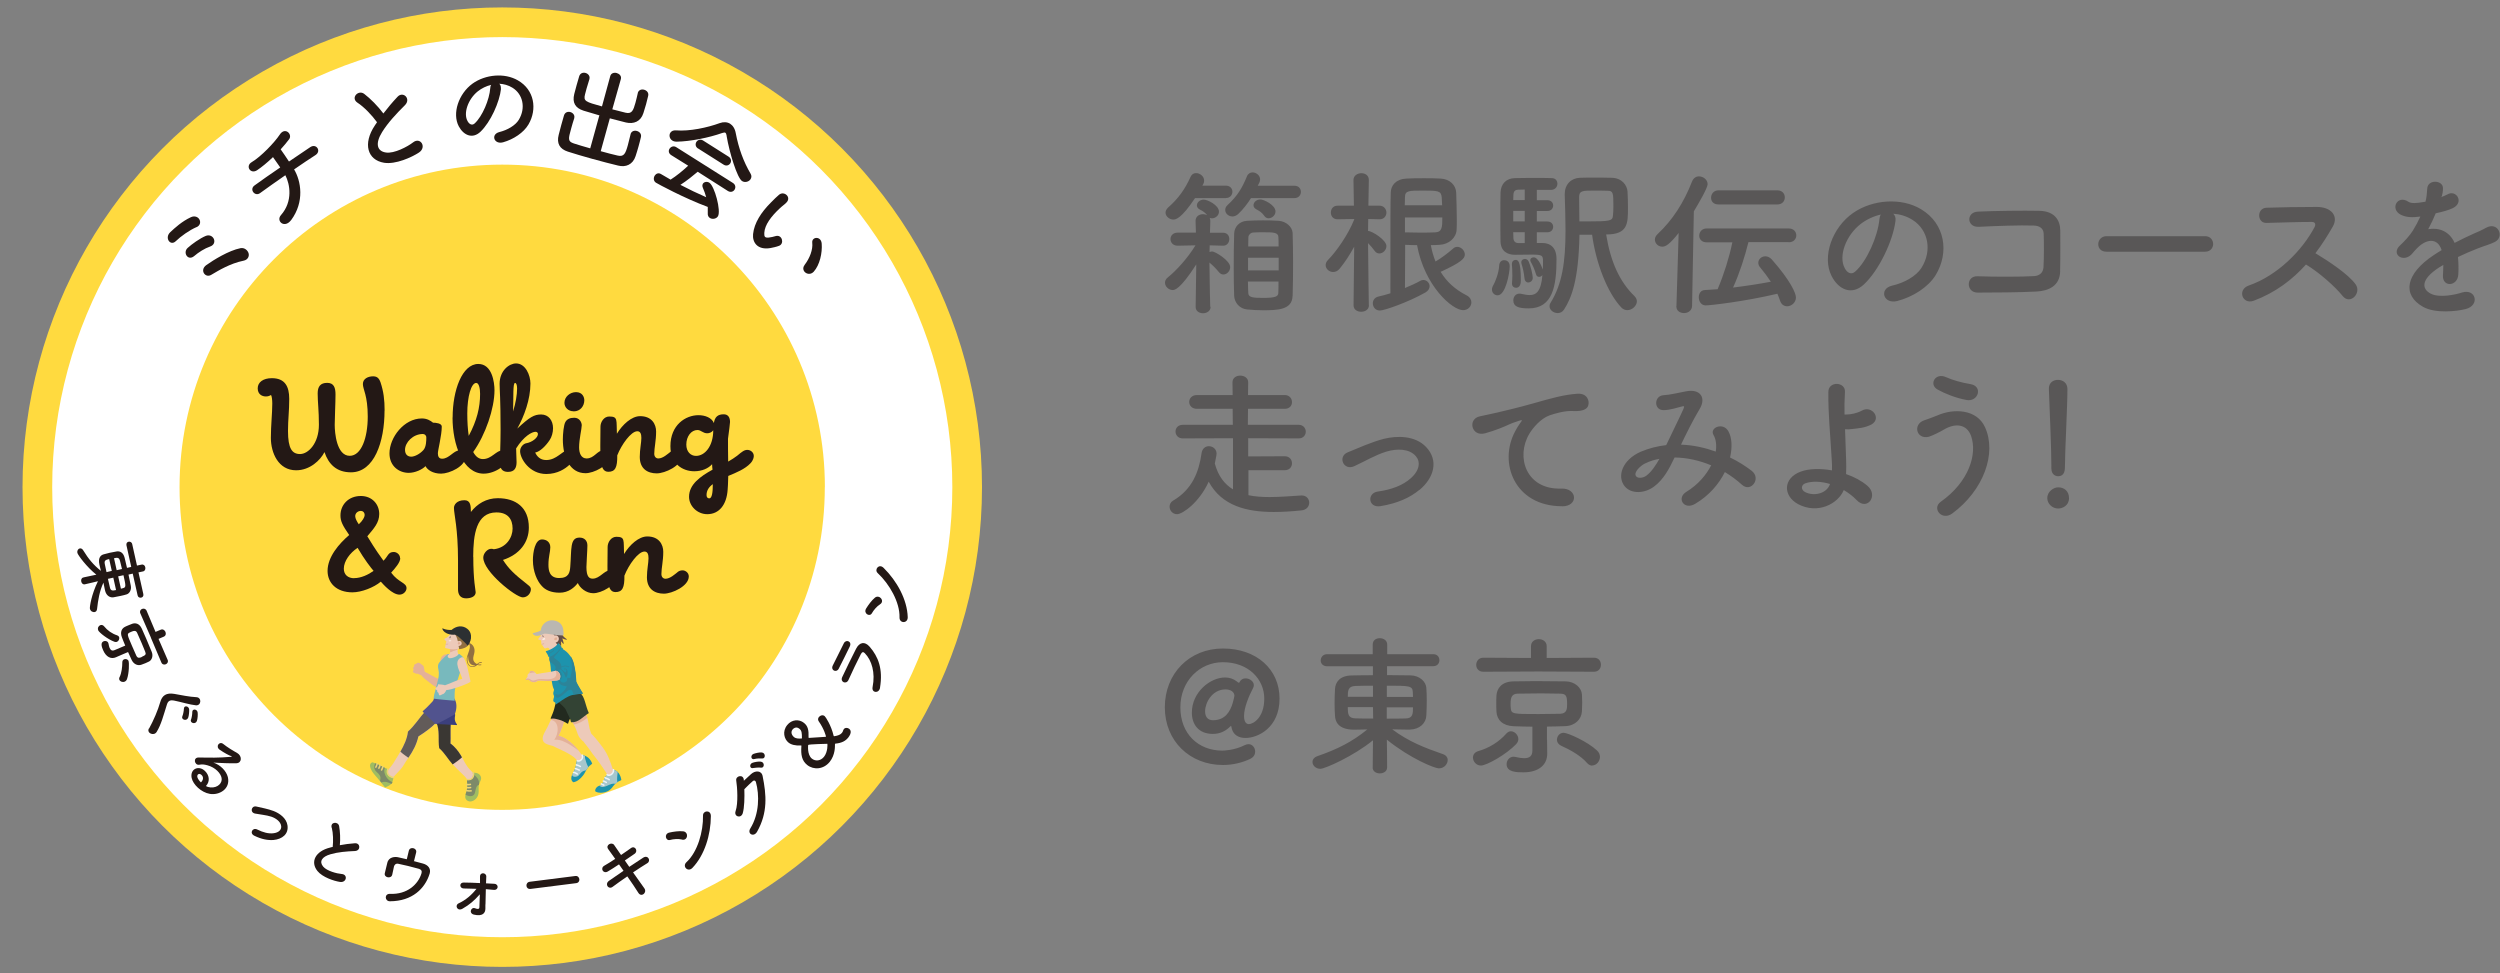 <?xml version="1.0" encoding="UTF-8"?><svg xmlns="http://www.w3.org/2000/svg" xmlns:xlink="http://www.w3.org/1999/xlink" viewBox="0 0 283.07 110.2"><rect x="0" y="0" width="283.07" height="110.2" fill="#808080" stroke="none"/><defs><style>.cls-1,.cls-2{fill:none;}.cls-3{clip-path:url(#clippath);}.cls-4{fill:#f5e5de;}.cls-5{fill:#e4b198;}.cls-6{fill:#ebd475;}.cls-7{fill:#fff;}.cls-8{fill:#ffda3f;}.cls-9{fill:#faebe5;}.cls-10{fill:#edcab9;}.cls-11{fill:#ecf4f8;}.cls-12{fill:#e5b198;}.cls-13{fill:#7d8a69;}.cls-14{fill:#a0bd61;}.cls-15{fill:#916f41;}.cls-16{fill:#bab7b1;}.cls-17{fill:#334334;}.cls-18{fill:#a6c7cd;}.cls-19{fill:#e2b196;}.cls-20{fill:#e2b094;}.cls-21{fill:#e1ae94;}.cls-22{fill:#1d93ad;}.cls-23{fill:#231815;}.cls-24{fill:#222a1f;}.cls-25{fill:#595757;}.cls-26{fill:#2c8499;}.cls-27{fill:#644e46;}.cls-28{fill:#2c3032;}.cls-29{fill:#3a3733;}.cls-30{fill:#3b3f7d;}.cls-31{fill:#625b59;}.cls-32{fill:#78b9bd;}.cls-33{fill:#4d4e4c;}.cls-34{fill:#51538e;}.cls-2{stroke:#ffda3f;stroke-miterlimit:10;stroke-width:3.36px;}.cls-35{clip-path:url(#clippath-1);}.cls-36{clip-path:url(#clippath-4);}.cls-37{clip-path:url(#clippath-3);}.cls-38{clip-path:url(#clippath-2);}</style><clipPath id="clippath"><rect class="cls-1" width="112" height="110.2"/></clipPath><clipPath id="clippath-1"><rect class="cls-1" width="112" height="110.2"/></clipPath><clipPath id="clippath-2"><path class="cls-1" d="m63.2,72.82c-.06.04-.1.13-.15.19-.1.12-.23.21-.36.3-.26.17-.55.31-.85.39-.02,0-.02.02-.03.03-.02.01-.03.04,0,.06.12.17.23.35.29.55,0,.03.04.03.06.02h.05v.29c.13.58.17,1.17.21,1.76.04.54.07,1.11.29,1.61,0,0,0,.02.02.02,0,.18-.11.32-.08.51,0,.06.04.12.06.18.05.14,0,.25-.04.38-.03.11-.05.22.03.32.07.09.29.08.2.25-.02.04.03.08.07.05.45-.32.93-.67,1.43-.91.48-.23,1.04-.24,1.56-.29.05,0,.05-.08,0-.09-.23-.42-.51-.81-.7-1.25-.04-.33-.03-.67-.08-.99-.05-.36-.11-.72-.2-1.07-.19-.7-.59-1.28-1.22-1.64v-.1s-.02-.04-.04-.04c-.05,0-.09-.02-.14-.02.03-.2-.18-.36-.29-.5,0-.01-.02-.02-.04-.02h-.03"/></clipPath><clipPath id="clippath-3"><rect class="cls-1" width="112" height="110.2"/></clipPath><clipPath id="clippath-4"><rect class="cls-1" x="131.85" y="72.21" width="49.39" height="15.33"/></clipPath></defs><g id="_レイヤー_1"><g id="_レイヤー_1-2"><g id="_イヤー_1"><g id="b"><g id="c"><g><g class="cls-3"><g><path class="cls-7" d="m109.5,55.17c0-29.07-23.57-52.64-52.64-52.64S4.23,26.1,4.23,55.17s23.57,52.64,52.64,52.64,52.64-23.57,52.64-52.64"/><circle class="cls-2" cx="56.87" cy="55.16" r="52.64"/></g></g><path class="cls-23" d="m22.26,25.71c-.83.36-1.78,1.04-2.37,1.61-.61.58-1.3-.4-.6-1.04.5-.47,1.32-1.22,2.31-1.68.45-.22.85-.02.99.27.15.29.07.67-.33.85h0Zm1.54,2.2c-.64.22-1.32.66-1.81,1.08-.72.61-1.32-.4-.74-.92.47-.43,1.38-1.08,2.05-1.36.43-.17.79.05.92.36.12.3.03.68-.42.84Zm3.81,1.6c-.83.17-1.51.45-2.12.74-.61.29-1.12.61-1.59.88-.67.39-1.33-.56-.53-1.12.8-.57,2.52-1.64,3.86-1.91.47-.09.83.26.92.59s-.09.72-.54.82Z"/><path class="cls-23" d="m32.97,24.91c-.76,1.02-1.75.11-1.16-.55,1.38-1.57,1.02-3.51.5-4.52-1.06.73-2.11,1.48-2.87,2.03-.58.42-1.25-.43-.61-.88.71-.52,1.8-1.28,2.9-2.03-.28-.41-.6-.85-.82-1.17-.64.61-1.28,1.14-1.81,1.49-.74.48-1.35-.48-.6-.92,1.05-.62,2.59-2.23,3.17-3.11.6-.93,1.48-.05,1.07.51-.27.37-.61.76-.96,1.15.27.38.63.9.94,1.38,1.03-.71,1.94-1.32,2.41-1.63.69-.46,1.29.45.59.9-.55.35-1.45.95-2.42,1.62.78,1.3,1.21,3.66-.34,5.75v-.02h0Z"/><path class="cls-23" d="m40.48,11.63c-.82-.54.09-1.51.76-1,.71.54,1.54,1.38,2.17,2.22.48-.63.99-1.24,1.6-1.89.63-.68,1.57.22.84.95-.97.96-1.93,1.99-2.58,3.04-.82,1.31-.58,2.18.44,2.32.92.14,2.45-.67,3.05-1.14.84-.67,1.6.53.68,1.14-.82.54-2.64,1.37-3.95,1.16-1.9-.31-2.42-2.17-1.05-4.22.08-.13.16-.25.25-.37-.58-.8-1.48-1.74-2.21-2.21Z"/><path class="cls-23" d="m56.73,10.04c-.16,1.52-1.19,3.79-2.32,4.87-.9.86-1.91.42-2.46-.6-.78-1.46-.02-3.7,1.55-4.84,1.45-1.04,3.62-1.25,5.14-.37,1.87,1.07,2.21,3.26,1.2,4.99-.54.93-1.7,1.69-2.87,2.02-1.04.29-1.44-.9-.42-1.16.9-.22,1.81-.75,2.19-1.38.82-1.35.47-2.91-.72-3.64-.47-.29-.97-.42-1.49-.45.13.12.21.31.18.55h.02Zm-2.64.31c-1.09.88-1.66,2.48-1.14,3.38.19.34.5.51.79.25.88-.8,1.68-2.71,1.77-4,0-.14.04-.27.1-.37-.55.13-1.08.39-1.52.74Z"/><path class="cls-23" d="m67.89,13.07c-.64-.18-1.27-.37-1.82-.54-.93-.3-1.29-.9-1.05-1.88.09-.31.17-.66.27-1.01.1-.34.2-.69.29-1,.11-.36.44-.46.72-.38.29.08.53.35.44.68v.02c-.11.33-.22.69-.32,1.05-.07.24-.12.49-.18.68-.19.76.03.84,1.92,1.36l.94-3.44c.09-.33.44-.42.73-.34.31.09.56.34.47.68l-.97,3.43c.51.13,1.02.26,1.49.38.73.18.89-.26,1.13-1.12.11-.38.19-.78.27-1.11v-.02c.1-.33.42-.43.71-.35.3.08.55.34.46.7-.07.29-.15.63-.24.96s-.2.67-.3.99c-.31.98-1.12,1.26-1.98,1.06-.58-.14-1.2-.3-1.82-.47l-1.03,3.72c.71.2,1.4.38,1.93.5.69.15.87-.2,1.14-1.18.12-.44.23-.9.31-1.24v-.02c.1-.33.42-.43.71-.35.3.08.55.34.46.7-.07.29-.16.67-.27,1.05-.11.38-.22.77-.33,1.09-.31.98-1.13,1.3-1.98,1.08-.8-.19-1.87-.47-2.92-.76-1.05-.29-2.06-.59-2.77-.82-.93-.3-1.29-.93-1.04-1.9.09-.31.18-.7.29-1.11.11-.39.23-.78.31-1.09.11-.36.44-.46.72-.38.29.08.53.35.44.68v.02c-.11.33-.24.76-.35,1.17-.33,1.18-.39,1.45.29,1.68.51.17,1.17.36,1.87.56l1.03-3.72h.03Z"/><path class="cls-23" d="m79.02,19.43c-.54.46-1.27,1.05-1.98,1.5.97.51,1.96.98,2.92,1.4-.1-.36-.22-.72-.37-1.05-.09-.2-.07-.36,0-.48.13-.21.47-.28.73-.11.59.37,1.35,3.2.97,3.8-.19.3-.63.37-.91.19-.16-.1-.26-.28-.24-.53.01-.24.01-.49,0-.72-2.67-.99-5.66-2.61-5.86-2.74-.3-.19-.3-.55-.15-.8.14-.22.41-.36.7-.19.36.21.73.43,1.1.64.65-.41,1.4-1.02,1.99-1.58l-1.91-1.19c-.32-.2-.34-.51-.2-.73.15-.23.46-.37.77-.17l6.4,4.04c.32.2.34.54.19.77-.14.22-.44.34-.76.14l-3.42-2.18h.03Zm3.26-4.05c-.03-.19-.08-.3-.15-.35-.07-.04-.18-.03-.36.03-1.49.53-3.62.96-5.14.98-.21,0-.38-.04-.51-.13-.32-.2-.39-.61-.22-.88.11-.17.32-.29.62-.27,1.55.13,3.58-.31,4.97-.82.44-.16.86-.13,1.18.07.31.2.55.56.64,1.08.32,1.68.87,3.21,1.68,4.58.13.22.11.43,0,.61-.18.29-.63.44-.97.22-.54-.34-1.42-3.16-1.75-5.12,0,0,.01,0,.01,0Zm-3.24,1.44c-.31-.2-.33-.52-.19-.75.14-.22.45-.35.76-.16l2.89,1.83c.31.2.33.53.19.75-.15.23-.45.35-.76.15l-2.89-1.83h0Z"/><path class="cls-23" d="m85.27,26.5c.13-1.26.92-2.46,1.98-3.53.48-.48.63-.64.96-.92.58-.48,1.46.29.81.91-.33.32-.38.3-.78.68-.91.86-1.65,1.81-1.7,2.73-.02.43.06.57.5.53.25-.03.59-.1.79-.17.73-.21,1.01.86.39,1.1-.33.13-.75.21-1,.26-1.44.24-2.05-.63-1.95-1.6h0Zm5.83,3.5c.59-.77.96-1.74.87-2.52-.08-.69,1.01-.79,1.07.11.08,1.05-.22,2.41-.9,3.17-.59.64-1.55-.09-1.04-.75h0Z"/><path class="cls-8" d="m93.4,55.17c0-20.18-16.36-36.53-36.53-36.53S20.33,34.99,20.33,55.17s16.36,36.53,36.53,36.53,36.53-16.36,36.53-36.53"/><path class="cls-23" d="m9.45,65.38l1.46-.31c-1.09-.86-2.09-2.22-2.15-2.47-.05-.24.08-.46.27-.5.13-.03.28.02.39.21.59.96,1.15,1.65,2.01,2.33-.06-.25-.12-.48-.17-.69-.2-.88.22-1.12.5-1.19.2-.06.43-.12.66-.17.27-.06.55-.11.78-.15.34-.06.75.08.91.71.07.3.17.71.27,1.15l.48-.11-.54-2.44c-.05-.23.08-.38.23-.41.17-.04.37.04.42.27l.54,2.43.52-.11c.23-.05.38.11.42.3s-.02.42-.25.47l-.52.11.55,2.46c.05.23-.09.37-.25.4s-.35-.03-.4-.26l-.55-2.46-.48.11c.1.45.19.89.26,1.26.1.48-.16.89-.47.98-.19.06-.42.12-.67.17-.28.06-.57.12-.81.16-.4.07-.81-.18-.95-.71-.01-.06-.02-.11-.04-.17-.05-.24-.1-.51-.16-.78-.46,1.02-.6,1.96-.72,2.99-.02.2-.13.31-.26.34-.19.04-.48-.06-.55-.38-.04-.2.17-1.6.91-3.11-.43.1-.75.19-1.48.35-.22.05-.37-.12-.41-.32-.04-.19.02-.4.23-.45h.02Zm3.21-.73l-.3-1.35c-.39.09-.57.15-.5.54.05.28.13.61.2.94l.6-.14h0Zm.16.76l-.6.13c.08.35.15.68.23,1,.09.4.36.34.69.27l-.31-1.4h0Zm.99-.99c-.08-.35-.16-.69-.23-.94-.11-.4-.36-.34-.67-.27l.3,1.35.6-.13h0Zm-.12,2.24c.09-.02.18-.05.26-.07.33-.09.3-.27.03-1.46l-.6.13.31,1.39h0Z"/><path class="cls-23" d="m11.12,71.36c-.1-.24.03-.49.23-.57.14-.06.31-.03.44.13.38.47.89.83,1.48,1.02.11.04.18.1.21.18.08.2-.03.46-.23.55-.08.03-.17.04-.28,0-.77-.28-1.74-1.04-1.86-1.31h.01Zm2.03,3.06h-.02c-.55.24-1.11-.01-1.45-.79-.14-.33-.35-.85.05-1.02.19-.08.44-.03.53.19.01.03.02.07.03.1.03.18.07.34.12.46.12.27.29.37.57.25l1.2-.51c-.14-.32-.26-.64-.38-.95-.21-.56-.04-.98.36-1.18.13-.07.27-.12.41-.18.14-.06.27-.12.4-.16.35-.12.8-.06,1.08.54.14.32.32.7.49,1.11.21.5.44,1.04.64,1.53.19.47.01.93-.3,1.09-.12.06-.26.13-.41.19-.15.06-.31.12-.45.17-.4.15-.87-.03-1.11-.53-.14-.3-.28-.6-.41-.9l-.66.28-.69.3h0Zm.4,2.23c.22-.46.3-1.12.3-1.67,0-.17.09-.28.21-.33.17-.07.41-.01.49.18.09.21.07,1.39-.17,2.06-.05.15-.15.24-.26.29-.23.1-.51,0-.6-.2-.04-.09-.04-.2.02-.32h.01Zm2.51-2.28c.44-.19.5-.28.38-.58-.11-.28-.25-.61-.39-.95-.18-.41-.36-.82-.52-1.18-.13-.29-.36-.26-.65-.13-.08.03-.15.07-.22.1-.29.16-.26.24.3,1.53.16.37.33.74.48,1.09.16.33.4.23.62.14v-.02Zm1.04-2.15l-1.21-2.77c-.1-.24.02-.43.19-.5.18-.08.42-.03.52.2l1.01,2.4.59-.25c.23-.1.44.04.53.24s.05.45-.19.55l-.59.25,1.03,2.37c.1.23-.02.42-.2.5s-.41.04-.51-.2l-1.18-2.79s.01,0,.01,0Z"/><path class="cls-23" d="m16.88,82.49c.51-.92,1.01-2.1,1.25-2.95.22-.81.71-1.13,1.62-.97.8.14,1.66.33,2.49.37.63.03.56.98-.06.92-.65-.06-1.73-.39-2.44-.53-.49-.1-.71.03-.84.44-.4,1.26-.65,2.27-1.16,3.1-.32.52-1.17.13-.88-.39h.02,0Zm3.77-1.4c.08-.15.17-.64.17-.82,0-.45.57-.34.6.06.01.23-.02.7-.12.95-.19.43-.83.19-.65-.19Zm.98.38c.07-.15.15-.64.14-.82-.02-.45.57-.38.61.03.03.23,0,.71-.09.96-.17.44-.83.21-.66-.17Z"/><path class="cls-23" d="m23.85,89.16c.81.06,1.35-.51,1.24-1.07-.09-.51-.68-1.19-1.61-1.44-.37-.1-.59-.12-.93-.06-.52.09-.75-.84-.03-.82,1.28.02,2.2.05,3.65-.08.15-.02.07-.05,0-.08-.25-.08-.75-.35-1.27-.7-.56-.37-.06-1.03.38-.67.43.35,1.13.78,1.56,1.01.6.34.56,1.14-.06,1.17-.4.02-.86,0-1.31-.01-.45-.02-.89-.05-1.31-.06.79.25,1.47.95,1.64,1.64.32,1.35-.99,2.08-2.04,1.9-.99-.17-1.91-1.07-2.06-1.81-.2-1.02.8-1.46,1.5-.79.48.45.63,1.17.12,1.71.13.09.32.14.52.16,0,0,.01,0,.01,0Zm-1.05-1.43c-.28-.24-.53-.01-.45.28.06.2.23.42.4.58.28-.26.33-.62.05-.86Z"/><path class="cls-23" d="m28.8,94.63c-.6-.29-.19-.97.32-.71.68.34,1.27.49,1.82.43.66-.07.94-.43.9-.8-.06-.53-.6-.9-1.12-1.08-.59-.19-1.22-.23-1.83-.35-.62-.11-.44-.92.13-.8.56.13,1.33.27,1.96.51.67.26,1.45.8,1.57,1.62.15.99-.6,1.57-1.58,1.66-.64.05-1.35-.08-2.17-.48Z"/><path class="cls-23" d="m37.55,93.71c-.17-.66.75-.73.85-.16.11.6.15,1.43.08,2.15.54-.1,1.09-.18,1.7-.22.64-.05.7.85,0,.88-.94.04-1.92.12-2.74.36-1.03.29-1.31.85-.85,1.4.41.5,1.57.8,2.09.84.74.05.57,1.01-.18.9-.67-.1-1.99-.53-2.56-1.24-.83-1.04-.23-2.24,1.43-2.65.1-.03.2-.06.3-.07.08-.68.05-1.58-.1-2.16,0,0-.02-.03-.02-.03Z"/><path class="cls-23" d="m46.85,97.5c.38.09.74.19,1.05.28.57.16.92.57.75,1.14-.52,1.68-1.96,3.12-4.5,3.13-.6,0-.65-.86,0-.84,1.97.09,3.2-1.09,3.57-2.31.08-.25,0-.43-.27-.52-.65-.19-1.89-.49-2.37-.58-.27-.05-.42.13-.47.31-.05.19-.15.69-.2.93-.11.5-.96.34-.84-.17.05-.23.19-.75.28-1.16.16-.71.89-.71,1.2-.65.31.07.66.15,1.01.23.08-.31.18-.76.23-.96.06-.26.3-.34.51-.29.21.05.38.23.32.48l-.24.97h-.03,0Z"/><path class="cls-23" d="m54.96,102.42v.46c0,.52-.34.91-1.3.68-.3-.07-.4-.3-.34-.48.05-.18.24-.33.47-.24.2.08.48.16.49-.11,0-.33.03-.89.05-1.47-.64.72-1.15,1.17-1.96,1.63-.59.34-.91-.38-.45-.6.81-.37,1.48-.95,2.03-1.65-.49-.02-.98-.03-1.45-.04-.49-.01-.52-.68,0-.67.59,0,1.22.03,1.85.06v-.74c0-.54.74-.45.71.02,0,.17-.02.43-.03.75.32.02.63.04.94.05.55.04.47.75-.06.69-.3-.03-.59-.06-.9-.08-.02.62-.04,1.29-.04,1.73h0Z"/><path class="cls-23" d="m60.09,100.65c-.3.04-.46-.14-.48-.34-.03-.2.1-.44.38-.47l5.14-.65c.28-.04.44.15.47.36.02.2-.09.42-.37.45,0,0-5.14.65-5.14.65Z"/><path class="cls-23" d="m71.24,98.16c.58-.39,1.16-.77,1.59-1.05.56-.35.91.37.46.63-.41.25-1,.63-1.61,1.04.51.71.97,1.38,1.27,1.79.19.26.09.53-.07.66-.17.13-.42.14-.59-.12-.28-.45-.75-1.15-1.26-1.88-.63.44-1.25.87-1.67,1.19-.46.34-.93-.31-.4-.69.41-.29,1-.7,1.64-1.13-.17-.25-.35-.49-.51-.73-.44.29-.88.58-1.26.8-.52.32-.9-.35-.42-.64.4-.23.83-.5,1.25-.78-.32-.45-.61-.84-.79-1.1-.35-.48.41-.86.67-.47.17.26.46.66.78,1.13.41-.27.79-.55,1.12-.78.46-.33.85.33.42.64-.32.22-.7.49-1.11.76l.5.72h0Z"/><path class="cls-23" d="m77.22,95.06c-.4-.1-.98-.06-1.36.05-.49.13-.71-.7-.07-.84.44-.1,1.09-.2,1.58-.14.31.04.45.32.42.55s-.22.47-.56.39h-.01Zm1.18,3.21c-.51.53-1.19-.17-.67-.65,1.26-1.16,1.91-3.46,1.87-5.28-.01-.58.9-.68.89.07-.01,2.12-.71,4.42-2.09,5.86Z"/><path class="cls-23" d="m84.24,88.39c.26-.24.56-.52.8-.74.47-.43,1.18-.43,1.31.22.43,2.13.6,4.14-.63,6.31-.37.65-1.15.24-.76-.38,1.02-1.65,1.04-3.78.63-5.25-.05-.16-.2-.24-.35-.11-.26.22-.7.65-.96.92.03.93.01,2.06-.18,2.72-.2.64-1.03.39-.81-.24.31-.88.19-2.73.07-3.47-.08-.53.81-.74.86-.07v.09h.02Zm1.07-1.43c-.44.13-.49-.46-.11-.59.22-.08.68-.17.95-.13.47.07.41.76,0,.68-.17-.03-.66,0-.84.04Zm.14-1.02c-.43.14-.51-.43-.13-.58.22-.08.68-.19.94-.16.46.05.43.75.01.68-.17-.02-.65,0-.82.06Z"/><path class="cls-23" d="m96.02,83.54c-.28.35-.7.59-1.43.66-.02,0-.03,0-.03.02-.01.02-.02.04-.02.06,0,.19.05,1.18-.59,1.98-.7.87-1.82.94-2.55.36-.62-.5-.73-1.16-.66-2.15,0-.02,0-.05-.02-.06,0,0-.01-.01-.04,0-.65.03-1.1-.09-1.4-.33-.49-.39-.73-1.26-.15-1.98.51-.64,1.34-.7,1.9-.25.45.36.55.81.52,1.65,0,.02,0,.03.02.05h.05c.56-.04,1.22-.09,1.84-.12.03,0,.05,0,.06-.02.02-.03-.21-.88-.82-1.74-.12-.17-.08-.35.02-.48.15-.19.44-.28.65-.11.11.09.73,1.01,1.02,2.23,0,.02.02.03.02.04.01.01.03.01.05.01.43-.06.71-.18.87-.38.07-.08.11-.18.14-.28.02-.06.04-.1.07-.14.15-.19.44-.18.62-.03.11.09.37.38-.15,1.03v-.02h.01Zm-5.51-1.03c-.42-.34-.75.07-.77.09-.31.39.06.78.15.85.23.19.54.19.86.17h.03s.02-.05.02-.06c0-.52-.01-.83-.28-1.04h-.01Zm1,1.83s-.15,1.1.42,1.56c.4.32.98.27,1.37-.21.45-.57.4-1.45.38-1.47,0,0-2.09.04-2.17.13h0Z"/><path class="cls-23" d="m96.21,73.22c-.35.69-.83,1.72-1.25,2.51-.26.48-.95.17-.66-.39.36-.71.87-1.74,1.24-2.49.12-.25.36-.32.54-.23s.28.3.13.6Zm3.44,4.64c-.12.7-.98.61-.85-.06.33-1.65-.1-3.03-.87-3.83-.16-.17-.3-.19-.45.08-.39.75-1.05,2.13-1.41,2.94-.24.54-.97.25-.71-.32.45-.96,1.06-2.21,1.57-3.21.37-.73.97-.89,1.54-.23.98,1.13,1.52,2.52,1.17,4.64h.01Z"/><path class="cls-23" d="m99.64,68.43c-.35.22-.73.66-.92,1.01-.25.45-.99.02-.65-.54.24-.39.62-.92,1-1.23.24-.2.54-.1.69.08s.18.49-.11.67h-.01Zm3.14,1.45c.02.74-.95.73-.93.03.05-1.71-1.14-3.78-2.47-5.02-.42-.39.14-1.12.67-.59,1.51,1.49,2.67,3.59,2.73,5.58Z"/><path class="cls-23" d="m43.54,46.49c0,3.55-1.17,6.99-3.8,6.99-1.63,0-2.54-.92-3-2.29-.46.92-1.65,2.06-3.21,2.06-2.02,0-2.86-1.99-2.86-3.67,0-1.4.16-2.8.16-3.89,0-.37-.05-.92-.16-.96-.18.11-.34.16-.57.16-.41,0-.92-.23-.92-.92s.62-1.15,1.6-1.15c1.49,0,1.97.94,1.97,2.34s-.14,2.34-.14,3.64c0,1.99.46,2.61,1.37,2.61s2.13-1.19,2.13-3.32c0-1.58-.14-2.57-.14-3.55,0-.78.32-1.19,1.08-1.19s.94.55.94,1.31c0,1.03-.09,2.61-.09,3.44,0,.89.21,3.51,1.7,3.51,1.31,0,2.04-2.02,2.04-4.44s-.55-3.07-.55-3.69.62-.87,1.15-.87c.39,0,.66.14.85.69.34,1.03.46,1.95.46,3.21v-.02s0,0-.01,0Zm9.2,5.15c0,1.17-1.86,1.99-2.8,1.99s-1.56-.44-1.76-.85c-.37.39-1.19.76-1.9.76-1.1,0-2.18-.76-2.18-2.2,0-1.81,1.65-3.96,3.67-3.96.55,0,.96.23,1.26.48.34,0,.99.07.99.44,0,1.01-.44,2.66-.44,3.02,0,.32.09.62.48.62.8,0,1.31-.94,1.95-.94.44,0,.73.34.73.64Zm-4.79-.69c.32-.37.32-1.1.32-1.42,0-.23-.18-.39-.39-.39-1.12,0-2.02.96-2.02,1.79,0,.44.21.76.69.78.41,0,1.01-.32,1.4-.76Zm3.3-3.67c0-3.09,1.08-6.07,2.91-6.07,1.56,0,1.83,2.08,1.83,2.98,0,2.04-1.01,5.04-2.41,6.99.3.55.66.8,1.1.8.99,0,1.51-.99,2.22-.99.44,0,.69.37.69.69,0,.87-1.47,1.95-2.82,1.95-2.34,0-3.53-3.25-3.53-6.35h0Zm1.83,2.06c.92-1.72,1.28-3.21,1.28-4.74,0-.66-.14-1.24-.44-1.24-.57,0-1.01,1.56-1.01,3.44,0,.94.05,1.76.16,2.54h0Zm11.89,2.27c0,.34-.18.73-.53,1.05-.44.41-1.31,1.01-2.59,1.01-1.9,0-2.96-1.74-2.96-2.59,0-.48.41-.85.69-.89.66-.11,1.33-.62,1.33-1.05,0-.14-.11-.25-.27-.25-.41,0-1.33.5-2.2,1.88,0,.5.05,1.17.05,1.56,0,.62-.21,1.1-.96,1.1-.39,0-.94-.11-.94-1.08,0-.32.09-1.88.09-3.69,0-3.53-.11-4.49-.11-5.2,0-1.51,1.1-2.31,1.86-2.31,1.08,0,1.63,1.35,1.63,2.27,0,1.81-.71,3.71-1.49,5.11,1.4-1.31,1.92-1.6,2.7-1.6.85,0,1.35.69,1.35,1.56,0,.46-.14.99-.39,1.35-.41.62-1.08,1.31-1.63,1.4.18.41.55.85,1.24.85,1.21,0,1.83-1.08,2.41-1.08.32,0,.73.25.73.62v-.02s-.01,0-.01,0Zm-6.42-7.61c0-.46-.11-.64-.23-.64-.27,0-.16,1.58-.23,3.23.3-.92.46-1.92.46-2.59Zm10.45,7.63c0,1.12-1.79,1.95-2.7,1.95-1.79,0-2.57-1.81-2.57-3.83,0-.57.09-1.67.3-1.99.18-.3.5-.46.99-.46.6,0,.85.53.85.85,0,.41-.3,1.58-.3,2.5,0,.66.23,1.26.85,1.26.87,0,1.21-.92,1.88-.92.37,0,.71.3.71.64h0Zm-4.06-5.06c-.62,0-1.03-.46-1.03-.96,0-.69.64-1.21,1.31-1.21.73,0,.94.57.94.92,0,.64-.44,1.26-1.21,1.26h-.01Zm10.95,4.6c.18-.14.34-.21.6-.21s.69.25.69.69c0,1.1-1.9,1.95-2.82,1.95-1.01,0-1.92-.5-1.92-1.86,0-.85.18-1.63.18-2.15,0-.46-.11-.76-.46-.76-.71,0-1.79,1.51-2.27,2.73.02,1.37-.23,1.86-1.01,1.86-1.12,0-.89-1.95-.89-5.11,0-.53.39-1.15.99-1.15,1.01,0,.8.39.87,1.95.64-1.05,1.67-1.99,2.63-1.99,1.33,0,1.81.92,1.81,1.74,0,1.05-.21,1.83-.21,2.52,0,.34.21.53.46.53.53,0,1.08-.53,1.35-.73h0Zm6.57,1.09c.39-.23.73-.44,1.01-.66.55-.46.8-.66,1.15-.66s.73.27.73.69c0,.14-.05.48-.37.82-.62.66-1.58,1.05-2.52,1.44-.02.85-.05,1.35-.07,1.56-.11,1.7-.96,2.77-2.31,2.77-1.12,0-2.06-.92-2.06-1.97,0-1.4,1.28-2.31,2.66-3.07-.02-.18-.05-.39-.05-.62-.41.46-1.12.8-2.02.8-1.28,0-2.7-.8-2.7-2.84,0-2.41,1.72-3.51,3.18-3.51.76,0,1.51.3,1.74.89.11-.69.44-.99,1.12-.99.5,0,.71.37.71.87,0,.16-.11.99-.23,1.9,0,.6,0,1.7.02,2.57h0Zm-1.7-3.54c-.18.25-.46.34-.69.34-.48,0-.69-.37-1.1-.37-.71,0-1.26.73-1.26,1.65,0,.8.48,1.28,1.1,1.28.99,0,1.95-1.08,1.95-2.91h0Zm-.05,6.1c-.44.32-.71.71-.71,1.24,0,.23.11.37.32.37.3-.02.39-.69.39-1.6h0Z"/><g><path class="cls-23" d="m45.32,63.21c0,.46-.55,1.1-1.03,1.63.85,1.15,1.74,1.12,1.74,1.76,0,.34-.34.73-.8.73-.82,0-1.86-1.19-2.11-1.47-.78.66-2.2,1.21-3.21,1.21-1.83,0-2.82-1.08-2.82-2.43,0-1.58,1.31-3.09,2.45-4.06-.76-1.1-.99-1.56-.99-2.22,0-1.19.89-2.2,2.31-2.2,1.26,0,2.08.92,2.08,2.04,0,.99-.6,1.63-1.35,2.52.99,1.63,1.42,2.2,1.83,2.77.53-.5.5-.99,1.17-.99.34,0,.71.3.71.69,0,0,.02.02.02.02Zm-5.22,2.25c.78,0,1.6-.39,2.2-.82-.32-.37-1.03-1.28-1.81-2.61-.87.57-1.56,1.51-1.56,2.36,0,.69.48,1.08,1.17,1.08h0Zm.53-6.1c.43-.39.66-.82.66-1.03,0-.34-.23-.48-.43-.48-.32,0-.64.23-.64.6,0,.25.21.64.41.92h0Z"/><path class="cls-23" d="m53.59,63.05c0,2.75.27,3.78.27,4.01,0,.5-.57.69-1.08.69-.69,0-.92-.46-.92-1.03v-3.28c0-3.64-.46-5.22-.46-5.93,0-.32.28-.87,1.19-.87.66,0,.73.57.73,1.33.71-.92,1.74-1.56,3.05-1.56,2.02,0,3.51,1.03,3.51,3.32,0,1.67-1.03,3.05-2.93,3.67.64.99,1.21,1.56,2.82,2.82.23.18.34.3.34.5,0,.46-.39.92-.92.92-.78,0-4.47-2.91-4.47-4.51,0-.46.46-.99.89-.99.14,0,.23.02.3.05,1.44-.16,2.13-1.35,2.13-2.34,0-1.08-.55-1.83-1.83-1.83-2.29,0-2.63,2.52-2.63,5.04h.01Z"/><path class="cls-23" d="m65.43,66.01c-.37.48-1.03,1.1-2.06,1.1-.96,0-1.63-.3-2.04-.78-.5-.53-.99-1.6-.99-2.91,0-.87.23-2.34,1.03-2.34.55,0,.94.34.94.89s-.21,1.03-.21,1.97c0,.64.11,1.51,1.21,1.51s1.21-.64,1.26-1.28c.16-1.97-.07-3.3,1.05-3.3.57,0,.89.37.89.89s-.11,2.04-.11,2.45c0,1.1.32,1.31.71,1.31.8,0,1.31-.94,1.95-.94.34,0,.73.25.73.64,0,1.08-1.72,1.95-2.61,1.95-.82,0-1.54-.62-1.76-1.17h.01Z"/><path class="cls-23" d="m76.7,64.79c.18-.14.34-.21.6-.21.28,0,.69.25.69.69,0,1.1-1.9,1.95-2.82,1.95-1.01,0-1.92-.5-1.92-1.86,0-.85.18-1.63.18-2.15,0-.46-.11-.76-.46-.76-.71,0-1.79,1.51-2.27,2.73.02,1.37-.23,1.86-1.01,1.86-1.12,0-.89-1.95-.89-5.11,0-.53.39-1.15.99-1.15,1.01,0,.8.39.87,1.95.64-1.05,1.67-1.99,2.63-1.99,1.33,0,1.81.92,1.81,1.74,0,1.05-.21,1.83-.21,2.52,0,.34.21.53.46.53.53,0,1.08-.53,1.35-.73h0Z"/></g><g class="cls-35"><g><path class="cls-10" d="m49.35,81.77h0c-.05-.26-.27-.5-.44-.7-.19-.21-.42-.44-.69-.55h-.05c-.69.76-1.22,1.64-1.98,2.32v.03c-.11.89-.54,1.71-.99,2.47-.22.37-.44.73-.67,1.09-.2.32-.47.59-.68.89v.05c-.12.27.05.57.34.6,0,.03.2.17.23.14.32-.33.63-.67.94-1,.32-.35.5-.79.79-1.17.55-.76,1.02-1.61,1.23-2.54h0c.71-.46,1.42-.95,2.01-1.56.03-.03,0-.07-.02-.07"/><path class="cls-10" d="m53.2,87.13c-.46-.47-.69-1.06-1.02-1.62-.3-.5-.67-.95-1.12-1.3,0-.01-.02-.01-.04,0,.03-.76-.02-1.53.03-2.29h0s0-.1-.04-.08c-.5.15-1.06,0-1.55-.14h0s-.05-.04-.07-.02h-.03s-.08.06-.02.07l.06.02c.44.9.18,1.99.34,2.94,0,.02.02.03.04.03.57.52.96,1.21,1.46,1.78.28.32.58.61.88.9.27.26.56.51.77.82,0,.01.02.02.03.02v.02c.24.32.59.09.74-.19.21-.4-.23-.71-.47-.96"/><path class="cls-31" d="m49.35,81.77h0c-.05-.26-.27-.5-.44-.7-.19-.21-.42-.44-.69-.55h-.05c-.69.76-1.22,1.64-1.98,2.32v.03c-.1.81-.46,1.55-.86,2.25h.02c.09.09.19.16.28.24.2.16.41.29.61.44.51-.73.94-1.53,1.13-2.41h0c.71-.46,1.42-.95,2.01-1.56.03-.03,0-.07-.02-.07"/><path class="cls-29" d="m51.26,86.55c.36-.25.73-.5,1.05-.8-.04-.08-.09-.15-.13-.23-.3-.5-.67-.95-1.13-1.31,0,0-.02-.01-.04,0,.03-.76-.02-1.53.03-2.29h0s0-.1-.04-.08c-.5.15-1.06,0-1.55-.14h0s-.05-.04-.07-.02h-.03s-.08.06-.02.08l.06.02c.44.9.18,1.99.34,2.94,0,.02.02.03.04.03.57.52.96,1.21,1.46,1.78,0,.01.02.02.03.03"/><path class="cls-30" d="m51.74,82.02c-.18-.23-.27-.47-.24-.77.02-.15.07-.35,0-.49-.09-.17-.31-.1-.45-.04-.29.12-.55.31-.8.5-.26.19-.55.4-.72.67-.04.01-.09.07-.07.09.22,0,1.54.09,2.25.12.04,0,.05-.05.03-.07"/><path class="cls-34" d="m51.42,79.09h0s-.02-.03-.04-.04c-.72-.05-1.45-.15-2.17-.16h0s-.03,0-.04.03c-.03.17-.07.37-.19.5,0,0-.71.78-1.11,1.1-.02.02,0,.05,0,.07.26.29.52.49.78.76.28.29.54.5.71.66-.03.03,1.45-.71,2.13-1.13.02-.01.02-.03.02-.05.21-.55.27-1.26-.09-1.76"/><path class="cls-14" d="m44.55,88.12s0-.04-.03-.05h-.02c-.22-.07-.39-.12-.52-.31-.12-.18-.15-.41-.07-.61.03-.01.04-.07,0-.08-.6-.18-1.11-.57-1.72-.75h-.06c-.43.2-.17.73,0,1.02.18.28.41.53.63.78.28.33.54.69.82,1.02,0,.02.03.02.05,0h.03c.24-.11.47-.19.65-.4.14-.17.19-.41.23-.62"/><path class="cls-13" d="m43.77,88.03c-.21-.31-.35-.74-.19-1.09-.37-.16-.71-.37-1.08-.52-.14.17-.16.45-.09.65.08.25.27.35.44.53.11.12.21.27.23.43,0,.13,0,.26-.05.38.05.07.1.13.16.2.35-.19.77-.03,1.13.15l.02-.02c.04-.05.08-.11.1-.17-.27-.11-.51-.31-.66-.54"/><path class="cls-6" d="m42.64,86.42c-.06.13-.08.28-.16.4-.06.1.09.19.15.09.08-.12.1-.27.16-.4.05-.1-.1-.19-.15-.09"/><path class="cls-6" d="m43.12,86.64c.02-.11-.15-.16-.17-.05-.02.12-.07.24-.13.35-.05.1.1.19.15.09.07-.12.13-.26.15-.4"/><path class="cls-6" d="m43.28,86.76c-.05.13-.08.26-.15.38-.06.1.09.19.15.09.08-.13.11-.28.17-.42.04-.11-.13-.15-.17-.05"/><path class="cls-6" d="m44.59,87.96c-.21-.04-.43-.14-.56-.31-.11-.15-.09-.35-.04-.52.03-.11-.14-.15-.17-.05-.07.22-.07.45.05.65.14.22.42.35.66.4.11.02.16-.15.05-.17"/><path class="cls-14" d="m54.2,89.6c0-.19-.02-.38,0-.58,0-.26.17-.48.25-.72.08-.23,0-.44-.17-.61-.2-.19-.44-.18-.69-.2-.03,0-.05.04-.04.06.11.21,0,.44-.15.6-.08.08-.19.13-.3.14-.05,0-.12-.04-.17-.02h-.02s-.04.02-.03.05c.04.38.08.81-.03,1.19-.07.26-.2.51-.17.79.03.24.23.4.46.44.29.05.58-.11.77-.32.21-.22.29-.53.29-.83"/><path class="cls-13" d="m52.85,89.52c-.04.15-.1.3-.14.45.31.22.84.29,1.02-.08.13-.26.11-.94.49-1.02,0-.04.02-.07.03-.11,0-.27-.07-.53-.25-.72-.13-.14-.36-.32-.36-.54h-.06s-.05.04-.04.07c.11.21,0,.44-.15.6-.08.08-.19.13-.3.14-.05,0-.12-.04-.17-.02h-.02s-.04.03-.03.05c.04.38.08.81-.03,1.19"/><path class="cls-6" d="m53.27,88.73c-.13.02-.27.04-.41.01-.11-.03-.16.14-.05.17.15.04.3.01.46,0,.11-.01.11-.19,0-.18"/><path class="cls-6" d="m53.29,89.09c-.13.02-.27.02-.4,0-.11-.02-.16.15-.05.17.15.03.3.03.45,0,.11-.01.11-.19,0-.17"/><path class="cls-6" d="m53.32,89.46c-.15.03-.31,0-.45-.02-.11-.02-.16.15-.05.17.18.03.37.05.55.02.11-.02.07-.19-.04-.17"/><path class="cls-6" d="m53.64,87.43c-.07-.09-.19.03-.13.12.09.11-.02.37-.08.47-.11.18-.35.19-.53.17-.11,0-.11.17,0,.17.26.02.52-.03.68-.26.13-.18.19-.5.06-.68"/><path class="cls-5" d="m50.53,76.2c.09-.32.13-.65.17-.98.04-.33.03-.75.17-1.05v-.04s0-.06-.04-.06c-.48-.03-.84.12-.94.62-.06.33,0,.66.02.99.02.39-.1.76-.19,1.13,0,0-.02.02-.02.04v.04c-.56-.22-1.05-.56-1.59-.82v-.02s-.02-.02-.03-.02v-.02c-.04-.17-.05-.37-.1-.53-.03-.1-.18-.2-.26-.26-.18-.16-.4-.28-.57-.07h0c-.19.02-.32.13-.25.31-.13.08-.16.21-.07.34,0,.09-.04.16-.08.24v.06c.17.09.36.24.56.18.11.08.23.12.36.16h.02c.24.33.58.56.9.81.2.15.38.32.59.45.2.12.44.18.66.23.03,0,.04-.01.05-.03.16-.2.21-.47.3-.7.12-.33.23-.65.32-.98"/><path class="cls-10" d="m52.14,74.21c-.38-.15-.35-.45-.3-.76h0s0-.09-.05-.07c-.24.07-.5.05-.75.05-.02,0-.03,0-.03.02-.02,0-.03.01-.03.03-.05.19.09.6-.23.64,0,0-.02,0-.03.02h0c-.31.16-.29.61.09.64.47.04.9-.3,1.3-.49.04,0,.07-.06.03-.07"/><path class="cls-19" d="m51.21,73.76c.21-.06.41-.15.62-.21v-.09h0s0-.09-.05-.07c-.24.07-.5.05-.75.05-.02,0-.03,0-.03.02-.02,0-.03.01-.03.03-.03.09,0,.24,0,.37.09-.03.18-.06.25-.08"/><path class="cls-32" d="m51.48,79.24c0-.41-.02-.82.05-1.23.07-.42.21-.82.35-1.22.26-.76.44-1.51.57-2.3.02-.02.02-.04,0-.06-.12-.14-.27-.25-.42-.37-.02-.01-.03-.01-.05,0-.02,0-.04,0-.05.01-.15.22-.4.32-.64.4-.12.04-.24.06-.35.06-.23,0-.36-.31-.12-.43.02,0,.02-.03.02-.04-.04,0-.07,0-.11-.01-.18.13-.34.27-.49.43-.17.17-.36.35-.51.55-.27.37-.06.72-.04,1.13.02.48-.13.96-.25,1.42-.06.23-.12.47-.18.71-.07.25-.14.49-.16.75,0,.02,0,.03.02.03,0,.02,0,.03.03.04.76.11,1.53.16,2.3.23.04,0,.05-.05.03-.07"/><path class="cls-10" d="m53.27,77.16s.02-.02,0-.04c-.08-.4-.18-.79-.26-1.18-.06-.31-.14-.61-.26-.9-.09-.24-.23-.81-.58-.57-.9.48.03,1.74.17,2.4-.68.15-1.29.5-1.95.72-.25-.08-.5-.08-.76-.11-.02,0-.04.02-.04.03,0,.07-.03.13-.04.19h0c-.11.09-.2.18-.27.29,0,.02,0,.05.02.06.04.02.23.09.21.17v.12c.04.07.11.04.14.13.02.06.03.13.05.19.06.17.26.02.38-.05.22-.02.37-.28.45-.47.68-.06,1.9-.53,2.16-.65.19-.09.41-.15.56-.29,0-.01.02-.03,0-.04"/><path class="cls-10" d="m51.07,71.63l-.02.02s-.02.01-.02.02c-.12.31-.38.54-.69.65-.03,0-.05.05-.02.07.08.08.14.16.22.24-.06.23-.1.47-.14.7,0,.02,0,.05.03.05.59.15,1.23.26,1.77-.08,0,0,.03.01.04,0,.9-.64-.22-2.29-1.18-1.68"/><path class="cls-21" d="m52.08,72.77c-.07-.14-.21-.09-.24.05-.07.26.35.15.24-.05"/><path class="cls-33" d="m50.94,72.09l-.04.13c-.02.05.07.08.08.02l.04-.13c.02-.05-.07-.08-.08-.02"/><path class="cls-4" d="m51.07,72.49s-.1-.03-.15-.02c-.04,0-.07.02-.1.05v.02h0v.02h0c.02.07.06.07.12.07h0c.06,0,.11-.03.15-.08v-.06"/><path class="cls-21" d="m50.71,72.88c-.07.02-.14.03-.22.01-.05-.01-.08.07-.02.08.09.02.18.02.26-.01.05-.02.03-.1-.02-.08"/><path class="cls-15" d="m54.44,75.23c-.11.02-.23.02-.34-.01.12-.1.24-.19.42-.17.06,0,.06-.08,0-.09-.15-.01-.27.04-.39.13-.04.03-.08.07-.12.1-.23-.1-.41-.3-.43-.56-.02-.26.11-.53.14-.79.07-.44-.15-.89-.57-1.03.12-.29.08-.62-.08-.9-.18-.32-.54-.52-.89-.6-.24-.05-.64-.12-.79.14h0s-.04.04-.03.07c.18.32.42.66.46,1.04,0,.03.04.05.06.04h.02c.18-.06.33,0,.37.19.04.21-.13.34-.32.35h-.02v.05c.03.09.04.18.05.28,0,.03.02.05.05.04.37-.05.81-.18,1.04-.51,0-.02.03-.04.04-.06.2.22.02.69-.06.92-.1.31-.25.61-.2.95.04.31.22.68.57.71.2.02.38-.04.54-.16.02-.01.04-.03.06-.05,0,0,.02-.01.02-.02h0c.14.05.29.06.44.03.05-.01.03-.1-.02-.08m-.94.2c-.57.06-.67-.73-.54-1.11,0-.02,0-.04.02-.05,0,.24.03.47.13.69.14.3.41.39.7.38-.09.05-.18.09-.3.1"/><path class="cls-28" d="m53.33,71.96c-.03-.31-.18-.59-.43-.77-.59-.45-1.27-.29-1.78.14-.34.01-.67-.03-.98-.17-.05-.02-.09.04-.05.07h0c.21.52.94.69,1.44.63h0c.29.14.54.35.77.58.2.19.43.39.6.61,0,.02.04.02.06.02s.03,0,.04-.02c.24-.35.37-.65.33-1.08"/><path class="cls-10" d="m66.13,85.98h0s0-.03-.02-.04c-.31-.65-.75-1.21-1.29-1.69-.44-.39-.98-.83-1.58-.93.29-.6.5-1.23.72-1.87.04,0,.04-.08,0-.09-.43-.09-.82-.31-1.26-.36-.02,0-.03,0-.04.02h0c-.26.42-.47.86-.67,1.3-.15.32-.36.62-.48.95-.09.25-.11.53.06.74.21.27.66.35.97.44h.03c.66.34,1.35.6,1.98.99.26.16.5.33.7.55.09.11.2.29.33.37,0,.02.02.03.04.03.2-.02.48-.14.5-.37v-.03"/><path class="cls-10" d="m69.67,87.43s0-.04-.02-.05c-.28-.16-.37-.62-.47-.9-.15-.43-.33-.86-.55-1.26-.23-.41-.52-.78-.81-1.15-.27-.35-.56-.7-.88-1.01-.05-.18-.13-.35-.18-.53-.05-.22-.09-.45-.13-.68-.07-.38-.16-.76-.38-1.09.02-.03-.01-.08-.05-.06-.25.12-.49.25-.74.38-.22.12-.45.28-.7.33-.04,0-.04.04-.03.07-.01.14.12.34.18.45.13.24.25.46.34.72.11.3.2.65.4.9.11.14.24.26.36.38.01.01.02.01.04.01.22.33.49.61.71.94.24.37.52.71.79,1.05.26.34.51.7.75,1.06.19.28.45.6.52.95-.04.01-.03.09.02.08.33,0,.75-.2.82-.55v-.03"/><path class="cls-5" d="m62.75,83.76c.65-.07,1.24.24,1.79.57.36.22.7.46,1.03.72-.22-.29-.46-.56-.74-.8-.44-.39-.98-.83-1.58-.93.29-.6.5-1.23.72-1.87.04,0,.05-.08,0-.09-.43-.09-.82-.31-1.26-.36-.02,0-.03,0-.04.01h0c-.11.17-.2.34-.29.51.98.13.91,1.58.38,2.23"/><path class="cls-5" d="m64.92,81.92l.06.12c.58-.11,1.08-.39,1.52-.76-.06-.18-.13-.35-.24-.51.02-.03-.01-.08-.05-.06-.25.12-.49.25-.74.38-.22.12-.45.28-.7.33-.04,0-.04.04-.03.07-.01.14.12.34.18.45"/><path class="cls-24" d="m64.86,79.37c-.21-.29-.56-.47-.91-.5-.31-.02-.73.11-.88.41-.02,0-.04,0-.05.02-.11.32-.19.64-.27.97-.1.37-.25.7-.4,1.05,0,.03,0,.07.04.06.3-.07.61.03.9.11.36.09.66.26.98.45.03.02.05,0,.06-.03.15-.55.5-1,.71-1.52.14-.34.03-.73-.18-1.01"/><path class="cls-17" d="m66.66,80.71c-.19-.41-.29-.85-.43-1.28-.12-.37-.26-.78-.59-1.01h-.03c-.42-.23-.97-.1-1.39.06-.43.17-.89.49-.87,1-.03-.03-.05-.06-.07-.09-.04-.04-.11,0-.07.05.28.35.73.58.9,1.01.16.43.46.83.53,1.29,0,.02.02.04.04.04.83.05,1.31-.63,1.97-1.02.02,0,.02-.04.01-.05"/><path class="cls-22" d="m67.03,86.4c-.2-.47-.54-.81-1.07-.9-.02,0-.03,0-.04.02-.02.01-.03.03-.02.05.05.19,0,.39-.17.51-.06.04-.26.14-.34.09h0c0-.06-.08-.08-.09-.02h0s-.01.03,0,.05c-.04.26-.08.53-.16.78-.07.22-.19.42-.3.63-.16.29-.26.69.03.93,0,.02.02.03.04.03.44-.04.85-.44,1.11-.77.16-.2.26-.44.39-.66.09-.15.19-.3.32-.41.1-.09.22-.15.31-.25.02-.02,0-.05,0-.06"/><path class="cls-18" d="m66.36,86.25c-.06-.2-.16-.45-.12-.67-.09-.04-.18-.06-.28-.08-.02,0-.03,0-.04.02-.02.01-.03.03-.02.05.05.19,0,.39-.17.51-.06.04-.26.14-.34.09h0c0-.06-.08-.08-.09-.02h0s-.01.03,0,.05c-.04.26-.08.53-.16.78-.07.22-.19.42-.3.63l-.06.12h0c.03.33.57.24.72.1.11-.11.19-.25.31-.36.15-.15.36-.22.56-.25.01-.03.03-.05.04-.08.06-.1.13-.2.2-.29-.11-.18-.18-.38-.25-.59"/><path class="cls-11" d="m65.4,87.56c-.14-.09-.29-.18-.46-.18-.11,0-.09.17.02.17.13,0,.27.1.37.17.1.06.17-.1.07-.16"/><path class="cls-11" d="m65.63,87.12c-.15-.06-.29-.13-.43-.18-.11-.04-.18.13-.07.16.15.05.29.12.43.18.11.04.18-.12.07-.16"/><path class="cls-11" d="m65.77,86.72c-.15-.1-.32-.15-.49-.2-.11-.03-.14.15-.03.18.14.03.29.07.41.16.09.06.2-.07.11-.14"/><path class="cls-11" d="m65.98,85.45c-.06-.1-.2,0-.14.1.15.25-.18.63-.45.51-.1-.04-.17.12-.07.16.44.19.9-.38.66-.78"/><path class="cls-22" d="m69.49,87.19h-.03s-.02.03-.02.04c.04.3-.32.68-.63.57,0-.03-.04-.05-.07-.03-.33.2-.37.72-.58,1.01-.14.19-.4.17-.56.33-.12.12-.27.32-.18.5h0s0,.02.02.02c.4.22,1.04.14,1.42-.07.23-.12.41-.32.56-.53.23-.31.52-.55.88-.67.02,0,.02-.02.03-.02s.02-.02.02-.04c-.06-.46-.35-1.05-.86-1.12"/><path class="cls-18" d="m69.93,87.4c-.12-.11-.26-.19-.43-.22h-.03s-.02.03-.02.04c.04.3-.32.68-.63.57,0-.03-.04-.05-.07-.03-.33.2-.36.72-.58,1.01-.08.11-.2.15-.31.19.54.49,1.21-.4,1.81-.2.07-.07.15-.13.23-.19-.06-.39,0-.79.04-1.18"/><path class="cls-11" d="m68.43,88.83c-.1-.06-.21-.11-.31-.15-.1-.05-.17.11-.07.16.09.04.19.08.27.13.04.03.09.03.12-.01.03-.03.03-.1-.01-.12"/><path class="cls-11" d="m68.69,88.51c-.11-.06-.22-.11-.34-.16-.11-.04-.18.12-.07.16.12.04.23.1.34.16.1.05.17-.11.07-.16"/><path class="cls-11" d="m69.04,88.22c-.14-.12-.34-.16-.5-.24-.1-.05-.17.11-.07.16.15.08.33.11.46.22.09.07.2-.07.11-.14"/><path class="cls-11" d="m69.38,87.16c.05.32-.3.66-.61.49-.1-.05-.17.11-.07.16.43.23.92-.23.85-.67-.02-.11-.19-.09-.18.02"/><path class="cls-27" d="m64.14,72.35c-.2-.14-.5-.37-.52-.63v-.03c-.45-.49-1.09-.08-1.1.51,0,.29.18.61.37.82.1.12.19.11.23.02,0,.03.02.07.04.1,0,.03.07.04.08,0,.03-.08.05-.15.07-.23.05.06.1.13.15.2.02.03.08.02.08-.02,0-.17,0-.33-.03-.49.09.09.16.18.24.28.03.04.09,0,.08-.04-.05-.19-.09-.38-.16-.56.15.07.3.13.46.16.04,0,.07-.05.03-.08"/><path class="cls-10" d="m63.27,72.26c-.02-.15-.13-.29-.29-.32-.07,0-.13,0-.19.02-.05-.08-.11-.15-.18-.23.07-.16-.61-.17-.7-.17-.22,0-.43.03-.64.1-.06.02-.03.3-.06.37-.04.08-.28.28-.27.34,0,.11.33.07.34.18,0,.1,0,.36.06.44.15.15.15.23.29.39.14.16.38-.2.54.05.03.05.17.39.21.38.17-.04.34-.1.49-.19.15-.1.27-.23.35-.39.04-.1-.26-.4-.31-.48.25-.04.4-.25.36-.49"/><path class="cls-27" d="m61.42,71.97c0,.1.12.26.11.15.04-.12-.12-.25-.11-.15"/><path class="cls-9" d="m61.74,72.38c-.21.13-.4.14-.32,0,.05-.1.25-.24.3-.06l.02.06Z"/><path class="cls-5" d="m61.55,72.83s-.3.08-.22.16c.05.04.31-.06.29-.12,0-.04-.04-.05-.07-.03"/><path class="cls-20" d="m62.99,72.17c-.14-.01-.39.25-.15.29.22.13.33-.27.15-.29"/><path class="cls-16" d="m63.53,70.69c-.2-.27-.55-.41-.88-.45-.7-.09-1.36.45-1.42,1.15-.28.15-.58.23-.88.3-.05.01-.05.07,0,.09.25.42.94.14,1.28-.03.33-.02.67.08,1,.11.22.02.43.04.65.07.14.02.53.02.53,0,0-.43,0-.87-.27-1.23"/><path class="cls-22" d="m65.93,78.45c-.23-.42-.51-.81-.7-1.25-.04-.33-.03-.67-.08-.99-.05-.36-.11-.72-.2-1.07-.19-.7-.59-1.28-1.22-1.64v-.1s-.02-.04-.04-.04c-.05,0-.09-.02-.14-.02.03-.2-.18-.36-.29-.5-.02-.02-.04-.02-.06,0-.06.04-.1.13-.15.19-.1.12-.23.21-.36.3-.25.17-.55.31-.85.39-.02,0-.03.02-.03.03-.02.01-.03.04,0,.06.12.17.23.35.29.55,0,.03.04.03.06.02.02,0,.03,0,.05-.01v.3c.13.58.17,1.17.21,1.76.04.54.06,1.11.29,1.61,0,0,0,.02.02.02,0,.18-.11.32-.08.51,0,.06.04.12.06.18.05.14,0,.25-.04.38-.03.11-.05.22.03.32.07.09.29.08.2.25-.02.04.03.08.07.05.45-.32.93-.67,1.43-.91.48-.23,1.05-.24,1.56-.29.05,0,.05-.08,0-.09"/></g></g><g class="cls-38"><g><path class="cls-26" d="m62.67,73.63c-.15.1-.3.21-.46.3-.05.03-.02.11.03.08.17-.09.32-.21.48-.31.05-.03,0-.1-.05-.07"/><path class="cls-26" d="m66,77.33c-.37-.55-.6-1.14-.76-1.79-.13-.54-.21-1.1-.61-1.53-.03-.03-.09-.02-.08.03.11.58.23,1.16.2,1.75-.01.25-.08.49-.13.73-.01.05-.03.11-.01.17.04.11-.28.05-.34.05-.03,0-.06.02-.05.05.05.32-.19.53-.5.49-.16-.02-.26-.16-.32-.32.12-.05.2-.15.23-.28.08-.34-.15-.67-.44-.84.09,0,.19-.01.28-.02.31.15.48.58.58.89.01.04.06.03.08,0,.13-.23.19-.52.11-.78-.05-.15-.18-.31-.35-.22-.05.03-.02.11.03.08.11-.06.18.03.22.14-.02,0-.06.42-.3.08,0-.02-.02-.02-.04-.02-.07-.09-.15-.17-.24-.22h0v-.21c.15-.08.32-.12.49-.11.07,0,.28.07.31.03-.03.05.04.1.07.06.08-.12-.2-.15-.26-.16-.2-.03-.42,0-.61.09,0-.12-.04-.24-.09-.34-.14-.25-.42-.4-.63-.57-.02-.02-.15-.1-.12-.14.04-.06.08-.11.13-.16.09-.11.2-.2.29-.31.2-.23.38-.5.51-.77.02-.05-.06-.09-.08-.04v.03s-.02.01-.02.02c-.18.38-.49.69-.83.94-.13.09-.27.15-.41.21-.08.03-.14.08-.18.16-.09.23.2.46.35.57.16.11.32.22.41.41.09.2-.11.44-.2.6,0,.02,0,.05.02.06.31.12.55.33.47.69v.02h0s0,.04.02.06c-.02.57.46.79.97.78-.07.26-.26.47-.45.65-.09.09-.19.17-.29.24-.16.12-.31.07-.48,0-.03-.01-.06,0-.06.03,0,.16,0,.36.18.39.2.03.43-.15.58-.26.22-.15.4-.35.61-.51.22-.16.45-.2.57.09.11.25.08.55.1.81,0,.04.05.05.08.02,0,0,.02,0,.02-.02.31-.38.92-.08,1.24-.47.34-.42,0-.98-.25-1.34"/></g></g><g class="cls-37"><g><path class="cls-10" d="m62.98,75.96s-.03-.02-.05-.02c-.71.19-1.45.23-2.16.39-.15-.16-.31-.34-.53-.37-.22-.02-.27.09-.29.26-.07.02-.14.05-.18.12-.05.09-.05.19-.04.28-.06.11-.17.19-.18.32,0,.02,0,.05.04.05h.33c.29.32.68.33.99.08.41-.06.81.05,1.22.04.22,0,.44-.03.66-.04.17-.01.35-.02.51-.08,0,0,.03,0,.04-.02h0v-.02c.24-.35.07-.87-.34-.99"/><path class="cls-12" d="m60.32,76.16h.29c-.11-.1-.23-.18-.37-.2-.22-.02-.27.09-.29.26-.02,0-.04.01-.06.02.15-.03.29-.07.44-.08"/><path class="cls-12" d="m62.98,75.96s-.03-.02-.05-.02h-.03c.13.23.15.5-.05.72-.22.23-.62.25-.92.25-.36,0-.78-.08-1.13.03-.17.05-.32.14-.51.11-.09-.01-.16-.07-.23-.12-.17-.12-.33-.13-.53-.05v.06s0,.05.04.05h.33c.29.32.68.33.99.08.41-.06.81.05,1.22.04.22,0,.44-.03.66-.04.17-.01.35-.02.51-.08,0,0,.03,0,.04-.02h0v-.02c.24-.35.07-.87-.34-.99"/></g></g></g></g></g></g></g></g><g id="_レイヤー_2"><g><path class="cls-25" d="m234.27,56.41c0-.8-.53-1.23-1.23-1.23-.48,0-1.23.44-1.23,1.23,0,.6.55,1.17,1.23,1.17.48,0,1.23-.32,1.23-1.17m-1.99-3.32c0,.55.37.83.75.83.78,0,.78-.75.78-1.17,0-1.72.28-6.61.28-8.71,0-.69-.53-1.03-1.07-1.03s-1.03.32-1.03.98v.05c.11,2.79.28,6.93.28,8.65v.39Zm-11.23,5.05c3.55-2.61,5.07-6.82,3.7-9.79-.94-2.04-3.55-2.12-5.37-1.32-.5.21-1.07.41-1.53.57-1.3.46-.85,2.2.55,1.85.39-.11,1.37-.6,1.72-.82,1.23-.73,2.56-.66,3.06.73.73,2.06-.25,5.21-3.43,7.45-1.05.75.12,2.2,1.3,1.33m1.62-12.85c1.32.25,1.9-1.55.44-1.8-.98-.16-1.99-.44-2.75-.78-1.24-.57-1.99.82-.98,1.39.75.43,2.03.96,3.29,1.19m-15.46,9.51c-.37,1.12-1.87,1.42-2.83.91-.48-.25-.46-.8.02-.98.78-.28,1.8-.23,2.81.07m1.56.69c.53.32,1.03.69,1.44,1.12,1.23,1.3,2.51-.52,1.24-1.6-.64-.55-1.49-1.01-2.42-1.33.02-.62.02-1.26,0-1.69-.04-1.3-.09-2.4-.12-3.39.27.02.53.02.78-.02.3-.04.69-.07,1.08-.14.39-.07.78-.2,1.12-.37,1.21-.68.05-2.22-1.07-1.58-.28.16-.78.34-1.31.41-.18.02-.43.04-.66.04-.02-.87,0-1.69.05-2.56.07-1.17-1.88-1.26-1.88,0-.02,2.54.18,4.23.39,7.78.02.32.04.71.02,1.1-1.3-.23-2.6-.21-3.54.14-2.04.76-2.01,2.75-.3,3.68,2.24,1.19,4.53-.04,5.17-1.58m-20.87-3.54c-.41.73-.89,1.46-1.48,1.9-.32.25-.96.36-1.17.05-.3-.44.53-1.19,1-1.42.66-.32,1.19-.46,1.65-.53m2.44-1.6c.64-1.33,1.35-2.77,2.1-4.02.8-1.3.09-2.35-1.53-2.03-.76.14-1.85.41-2.56.44-1.07.07-1.12,1.72.05,1.69.73-.02,1.4-.25,2.1-.43.27-.07.21.07.11.32-.5,1.12-1.32,2.74-1.94,4.07-.98.11-1.97.36-2.91.76-2.04.91-2.7,2.75-1.8,3.89.76.94,2.33.83,3.39,0,1.01-.78,1.62-1.88,2.27-3.25,1.42.02,2.83.34,4.14.89-.55,1.08-1.48,2.19-2.81,3-1.15.71-.27,2.1.98,1.37,1.6-.94,2.72-2.27,3.38-3.61.71.43,1.35.91,1.94,1.44,1.01.92,2.22-.71,1.1-1.58-.69-.53-1.53-1.07-2.45-1.51.27-1.17.21-2.24-.18-2.95-.59-1.1-2.19-.43-1.69.41.28.48.36,1.14.25,1.87-1.21-.43-2.52-.73-3.86-.78h-.09Zm-13.47,6.97c1.88.02,1.78-2.08-.09-2.01-3.98.14-5.17-3.59-3.61-6.2.39-.66,1.28-1.72,2.27-2.08.6-.21,1.74-.55,2.65-.5,1.24.07,1.63-.28,1.74-.59.2-.57-.11-1.44-1.21-1.37-1.56.11-3.02.53-4.85,1.05-1.81.52-3.36.87-4.23,1.08-.57.14-1.6.34-1.97.43-1.42.3-.96,2.35.6,1.92.53-.14,1.03-.32,1.6-.53,1.21-.46.91-.46,2.24-.89.34-.11.43-.12.14.25-.23.3-.39.59-.57.92-1.94,3.57-.09,8.5,5.28,8.51m-16.12-1.85c1.62-1.35,2.22-3.32.73-4.87-1.24-1.3-3.29-1.28-4.78-.91-1.4.36-2.95,1.07-4.09,1.53-1.16.48-.46,2.13.76,1.56,1.21-.55,2.36-1.26,3.64-1.65,1.16-.34,2.56-.36,3.32.52.53.6.48,1.58-.59,2.52-.89.78-2.11,1.26-3.73,1.49-1.23.18-1.08,1.88.32,1.65,1.94-.32,3.34-.96,4.41-1.85m-15.25-2.22c.55,0,.82-.39.82-.78s-.27-.8-.82-.8l-4.14.02v-2.06l5.72.02c.53,0,.8-.39.8-.76s-.27-.78-.8-.78h-5.76l.02-1.81h4.16c.55,0,.82-.37.82-.76s-.28-.8-.82-.8h-4.16l.02-1.44c0-.5-.44-.76-.91-.76-.43,0-.87.25-.87.76l.02,1.44h-4.05c-.57,0-.87.39-.87.78s.3.78.87.78h4.05l.02,1.81h-5.67c-.55,0-.82.39-.82.76s.27.78.82.78l5.69-.02v5.79c-.94-.57-1.67-1.48-2.06-2.93.03-.2.2-.91.2-1.12,0-.52-.44-.84-.87-.84-.37,0-.76.25-.83.8-.3,2.11-1.05,4.09-3.23,5.37-.27.16-.39.41-.39.68,0,.43.34.85.84.85.64,0,2.52-1.33,3.59-3.68,1.48,2.75,4.32,3.43,7.36,3.43,1.03,0,2.1-.07,3.13-.18.6-.05.89-.46.89-.87s-.3-.82-.84-.82h-.05c-1.16.07-2.4.18-3.61.18-.82,0-1.63-.05-2.38-.21v-2.83h4.14Z"/><path class="cls-25" d="m276.47,22.29c.09-.34.16-.68.14-1.03-.04-.87-1.71-.98-1.78.09-.04.62-.07.98-.2,1.49-.09.02-.2.02-.27.04-.62.11-1.33.2-1.67-.04-1.24-.83-2.12.84-.84,1.48.57.28,1.24.34,2.2.2-.25.55-.53,1.08-.84,1.58-.37.6-.98,1.24-1.44,1.67-1.07.96.23,1.97,1.21,1.1.12-.11.25-.27.41-.46l.07-.07c1.15-1.33,2.52-1.51,3-.02-.34.2-.62.39-.87.55-3.22,2.12-3.64,4.51-1.24,5.87,1.39.78,3.8.52,4.85.25,1.63-.43,1.14-2.35-.43-1.87-.83.27-2.58.62-3.52.14-1-.5-1.26-1.56.94-2.99.14-.09.3-.18.46-.27,0,.37-.02.78-.04,1.15-.05.69.36,1.03.8,1.01.44-.02.91-.39.94-1.1.04-.64.02-1.37-.04-1.96.71-.34,1.51-.69,2.26-.98.94-.36,1.35-.44,1.92-.73,1.14-.57.34-2.35-1-1.6-.48.27-.96.48-1.39.66-.69.3-1.44.68-2.17,1.05-.59-1.32-1.76-1.76-2.99-1.55.32-.59.62-1.23.85-1.8.75-.16,1.51-.37,1.95-.59,1.32-.66.36-2.13-.62-1.55-.2.11-.46.21-.75.32l.04-.07Zm-15.37,7.66c1.46.87,3.29,2.49,4.16,3.57.84,1.05,2.17-.34,1.46-1.33-.82-1.14-3.07-2.63-4.55-3.52.73-.96,1.37-1.97,1.97-3.02.69-1.21-.21-2.22-1.81-2.22-1.8,0-4.41.04-5.7.09-1.14.05-1.07,1.76,0,1.72,1.56-.04,4.02-.12,5.14-.11.39,0,.46.28.3.59-1.4,2.65-4.21,5.49-7.45,6.61-1.33.46-.73,2.2.57,1.72,2.44-.92,4.35-2.36,5.92-4.11m-11.43-1.44c.6,0,.91-.44.91-.87s-.3-.89-.91-.89h-11.16c-.6,0-.94.46-.94.91s.3.85.94.85h11.16Zm-16.42,2.19c.04-1.58.02-3.47.02-4.55,0-1.19-.62-2.24-2.38-2.27-1.78-.04-4.98,0-6.93.09-1.37.05-1.3,1.8.09,1.72,1.85-.09,4.66-.2,6.22-.14.68.02,1.1.34,1.12.92.04.92.04,2.74-.02,3.8-.04.66-.5.96-1.03,1-1.32.09-4.55.09-6.45.02-1.31-.05-1.31,1.85.02,1.85,1.83,0,4.76-.02,6.65-.12,1.35-.07,2.67-.6,2.7-2.31"/><path class="cls-25" d="m212.96,24.29c-.09.14-.14.34-.16.55-.18,1.92-1.42,4.75-2.75,5.92-.44.39-.91.12-1.17-.39-.75-1.37.14-3.73,1.8-5.01.68-.52,1.48-.89,2.29-1.07m1.4-.09c.76.05,1.51.27,2.2.71,1.76,1.12,2.24,3.45.98,5.44-.59.92-1.95,1.69-3.31,1.99-1.53.36-.98,2.15.59,1.74,1.76-.46,3.5-1.56,4.34-2.93,1.55-2.54,1.1-5.81-1.65-7.46-2.24-1.35-5.49-1.1-7.68.41-2.38,1.65-3.57,4.96-2.45,7.16.78,1.53,2.27,2.22,3.64.96,1.71-1.58,3.31-4.94,3.59-7.2.05-.36-.05-.64-.25-.82m-24.56,10.45v.04c0,.52.43.76.87.76s.89-.27.91-.8l.2-10.72c.55-.91,1.56-2.65,1.56-3.07,0-.52-.5-.89-.98-.89-.32,0-.62.18-.78.57-.94,2.42-2.22,4.39-3.91,5.97-.21.2-.3.41-.3.62,0,.43.37.8.84.8.37,0,.8-.23,1.85-1.55l-.25,8.26Zm12.73-7.22c.57,0,.85-.39.85-.78s-.28-.78-.85-.78h-9.3c-.55,0-.84.41-.84.82,0,.37.27.75.84.75h2.91c-.34,1.67-.96,3.66-1.67,5.31-.5.04-.98.07-1.44.09-.48.02-.69.41-.69.82,0,.46.27.92.78.92s4.35-.43,8.12-1.32c.11.25.21.52.3.78.14.44.46.64.8.64.48,0,1-.41,1-1,0-.46-.59-1.88-2.75-4.32-.21-.23-.48-.34-.71-.34-.43,0-.8.32-.8.73,0,.16.05.36.21.53.44.52.83,1.05,1.21,1.62-1.33.25-2.81.48-4.28.66.73-1.6,1.35-3.55,1.74-5.14h4.57Zm-1.3-4.28c.57,0,.85-.39.85-.8s-.28-.8-.85-.8h-6.66c-.55,0-.84.43-.84.84s.27.76.84.76h6.66Zm-28.6,4.37h-.73c-.34,0-.53-.21-.55-.55,0-.2-.02-.43-.02-.68h1.3v1.23Zm0-2.45h-1.3v-1.19h1.3v1.19Zm0-2.42h-1.3c0-.23.02-.44.02-.6.02-.43.23-.55.5-.57.16,0,.44-.02.78-.02v1.19Zm9.4-1.05c.62,0,.64.27.64,1.76,0,.39-.02.76-.05,1.05-.05.6-.3.66-2.91.66h-.89c0-.94-.02-1.87-.03-2.74,0-.75.39-.75,1.69-.75.5,0,1.03,0,1.56.02m-12.48,11.84c.92,0,1.37-2.56,1.37-3.29,0-.62-.46-.69-.64-.69-.27,0-.53.2-.55.6-.04.85-.46,1.88-.66,2.22-.11.18-.16.36-.16.5,0,.39.3.66.64.66m2.06-.85c.55,0,.57-.6.57-.87,0-2.27-.36-2.29-.6-2.29-.21,0-.41.16-.41.46v.07c.02.21.05.71.05,1.24,0,.28-.02.59-.04.85v.07c0,.3.2.46.43.46m1.42-.6c.25,0,.5-.2.5-.53s-.25-1.39-.46-1.83c-.09-.21-.27-.3-.43-.3-.21,0-.41.14-.41.39,0,.05.02.11.03.18.14.41.27.98.34,1.67.04.3.23.43.43.43m.96-4.46v-1.23h1.19c.44,0,.66-.3.66-.62,0-.3-.21-.6-.66-.6h-1.19v-1.19h1.19c.44,0,.66-.3.66-.62,0-.3-.21-.6-.66-.6h-1.19v-1.17h1.65c.44-.02.68-.36.68-.69s-.2-.62-.59-.64c-.36-.02-1.01-.02-1.71-.02-.96,0-2.01,0-2.51.02-.98.02-1.6.64-1.63,1.65-.02.59-.02,1.64-.02,2.7s0,2.15.02,2.84c.04,1.14.84,1.49,1.63,1.49.55,0,1.23-.02,1.83-.02,1.26,0,1.35.07,1.35.76,0,.23,0,.57-.02.94-.04-.12-.48-1.39-1.03-1.39-.21,0-.39.12-.39.3,0,.07.02.12.05.2.16.28.43.82.59,1.39.05.23.2.32.36.32.14,0,.28-.07.37-.2-.14,1.9-.75,2.26-1.42,2.26-.28,0-.6-.05-.98-.14-.07-.02-.14-.02-.2-.02-.44,0-.69.37-.69.76,0,.71.59.91,1.74.91,2.72,0,3.15-2.52,3.15-5.6,0-1.74-1.26-1.8-1.56-1.8h-.68Zm6.26-.94c.43,3.16,1.71,6.54,3.31,8.23.2.21.44.3.68.3.57,0,1.08-.52,1.08-1,0-.2-.09-.41-.28-.6-1.67-1.62-2.7-3.87-3.2-6.97,2.47,0,2.47-1.23,2.47-3.04,0-.66-.02-1.35-.05-1.83-.05-.71-.64-1.53-1.8-1.55-.62-.02-1.35-.02-2.08-.02-.53,0-1.05,0-1.51.02-1.01.04-1.72.76-1.72,1.85v.04c.04,1.35.09,2.74.09,4.07,0,3.63-.39,6.08-1.69,8.19-.09.14-.12.27-.12.39,0,.44.46.78.92.78.27,0,.55-.12.73-.41.82-1.28,1.64-3.25,1.74-8.46h1.44Zm-16.96-1.97c0,1.1-.02,1.65-.8,1.69-.44.02-1.05.03-1.67.03s-1.24-.02-1.76-.03v-1.69h4.23Zm-4.25-1.39c0-.3.02-.59.02-.89,0-.76.43-.76,2.03-.76,1.72,0,2.06.02,2.13.75.02.28.03.59.05.91h-4.23Zm-4.07,11.34s-.07-4.28-.09-7.04c.27.27.55.6.76.89.14.2.34.28.52.28.41,0,.8-.39.8-.84,0-.68-1.62-1.71-2.08-1.71,0-.41.02-.89.02-1.35l1.28.03h.02c.5,0,.76-.39.76-.76s-.27-.78-.78-.78h-1.26c.02-1.56.05-2.9.05-2.9v-.02c0-.52-.43-.76-.85-.76s-.89.27-.89.76v.02l.05,2.9h-1.85c-.52,0-.76.39-.76.78s.25.76.75.76h.02l1.87-.03v.07c-.71,1.74-1.99,3.57-2.95,4.55-.2.2-.28.41-.28.6,0,.43.41.78.85.78.25,0,.52-.11.73-.37.59-.71,1.15-1.58,1.65-2.49l-.07,6.61v.02c0,.5.43.73.87.73s.87-.25.87-.73v-.02Zm5.46-6.81c.85,4.64,4,7.36,5.21,7.36.57,0,.94-.43.94-.89,0-.28-.16-.59-.53-.78-1.35-.69-2.29-1.58-2.95-2.67,2.33-1.07,2.74-1.51,2.74-1.96s-.43-.87-.85-.87c-.16,0-.32.05-.46.18-.66.57-1.31,1.07-2.01,1.48-.23-.57-.41-1.19-.53-1.85.34,0,.66-.02,1-.04,1.05-.05,1.88-.8,1.92-1.72.02-.36.02-.75.02-1.14,0-1.03-.04-2.11-.07-3.06-.04-.83-.71-1.53-1.76-1.58-.6-.04-1.24-.04-1.9-.04s-1.3,0-1.96.04c-1.21.05-1.78.78-1.79,1.6-.04,1.4-.04,2.52-.04,11.39-.44.14-.91.27-1.37.37-.43.11-.62.44-.62.76,0,.41.28.82.8.82s3.25-.96,5.15-2.04c.34-.2.48-.46.48-.71,0-.37-.32-.71-.71-.71-.12,0-.25.04-.37.11-.48.27-1.05.53-1.71.8,0-1.17.02-3.04.02-4.18v-.71c.46.02.92.04,1.37.04m-15.71,4.12c0,.44,0,.89-.02,1.28,0,.41-.34.57-1.71.57-1.1,0-1.69-.04-1.69-.55-.02-.39-.04-.84-.04-1.3h3.45Zm.02-1.26h-3.47v-1.44h3.47v1.44Zm-3.45-2.7c0-.37.02-.73.02-1.07,0-.21.23-.5.52-.52.34-.03.73-.03,1.14-.03,1.12,0,1.71,0,1.74.53.02.34.02.71.02,1.08h-3.43Zm-4.3,6.82s-.07-2.52-.09-5.01c.34.28.75.68,1.07,1.08.16.2.34.27.52.27.39,0,.76-.39.76-.83,0-.76-1.72-1.78-2.04-1.78-.11,0-.21.04-.3.07,0-.27.02-.52.02-.76l1.51.04h.02c.44,0,.69-.37.69-.76,0-.36-.23-.71-.71-.71h-1.48c.02-.8.04-1.31.04-1.31,0-.14-.02-.27-.07-.37.09.04.18.05.27.05.37,0,.78-.32.78-.75,0-.75-1.32-1.37-1.72-1.37-.44,0-.78.32-.78.66,0,.16.09.34.32.46.32.16.59.32.84.64-.14-.07-.3-.11-.46-.11-.43,0-.85.25-.85.76v.02l.04,1.31h-2.06c-.55,0-.82.37-.82.73s.27.75.8.75h.02l2.01-.04c-.89,1.46-2.19,2.88-3.13,3.63-.23.18-.32.39-.32.6,0,.43.41.83.87.83.2,0,.82-.02,2.67-2.9l-.07,4.8v.02c0,.48.43.71.84.71s.85-.25.85-.71v-.02Zm9.33-1.21c.04-1.17.05-2.52.05-3.84,0-1.17-.02-2.33-.05-3.32-.04-.68-.73-1.31-1.58-1.37-.53-.04-1.17-.05-1.8-.05s-1.24.02-1.78.05c-.89.05-1.44.71-1.46,1.44-.04,1.15-.05,2.6-.05,4,0,1.08.02,2.17.05,3.07.04.76.62,1.46,1.49,1.53.55.05,1.16.09,1.76.09,1.58,0,3.32-.02,3.36-1.6m-7.54-11.11c.48,0,.73-.36.73-.71s-.25-.69-.73-.69h-2.67l.11-.2c.07-.12.09-.25.09-.37,0-.48-.46-.85-.91-.85-.25,0-.48.11-.62.41-.64,1.42-1.39,2.47-2.54,3.48-.21.2-.3.39-.3.59,0,.41.43.78.89.78.27,0,.91-.11,2.45-2.43h3.5Zm4.85,2.29c.37,0,.76-.34.76-.76,0-.76-1.35-1.37-1.71-1.37-.44,0-.78.32-.78.66,0,.16.09.34.32.46.34.18.64.36.91.75.12.18.3.27.5.27m2.91-2.29c.48,0,.73-.36.73-.71s-.25-.69-.73-.69h-4.16c.14-.25.27-.48.27-.71,0-.46-.44-.8-.85-.8-.27,0-.52.14-.64.44-.57,1.39-1.1,2.24-2.19,3.25-.2.18-.27.37-.27.57,0,.39.37.73.82.73.21,0,.44-.09.64-.27.55-.52,1.05-1.16,1.46-1.81h4.92Z"/></g><g class="cls-36"><path class="cls-25" d="m176.66,80.82c-.79.02-1.62.03-2.46.03-2.91,0-3.08,0-3.14-.68-.02-.15-.02-.32-.02-.5,0-.65.12-1.11.79-1.13.8-.02,1.74-.03,2.67-.03.77,0,1.5.02,2.14.03.67.02.8.2.8,1.2,0,.51-.02,1.04-.77,1.08m-4.97,3.4c.15-.17.22-.36.22-.53,0-.46-.41-.89-.85-.89-.17,0-.36.09-.51.26-.85.96-1.97,1.64-3.16,1.98-.43.12-.62.43-.62.73,0,.44.36.91.91.91.62,0,2.85-1.23,4.02-2.46m3.45-.46v-1.49c.68,0,1.37-.03,2.05-.05,1.14-.03,1.86-.79,1.91-1.67.02-.31.03-.65.03-.99s-.02-.67-.03-.94c-.05-.74-.79-1.45-1.83-1.47-1.09-.02-2.31-.03-3.43-.03-.92,0-1.79.02-2.51.03-1.37.03-1.86.84-1.91,1.61-.02.27-.02.58-.02.89s0,.62.02.92c.05.94.7,1.61,1.95,1.66.7.02,1.4.05,2.12.05v2.7c0,.62-.32.87-.94.87-.27,0-.6-.05-.97-.14-.07-.02-.15-.03-.22-.03-.48,0-.79.43-.79.85,0,.91,1.16.92,1.9.92,1.76,0,2.7-.87,2.7-2.1v-.03l-.02-1.56Zm5.13,2.91c.46,0,.87-.46.87-.97,0-.26-.1-.51-.34-.73-1.08-1.01-3.3-2-3.78-2-.44,0-.75.39-.75.79,0,.26.14.51.46.67,1.04.46,2.24,1.14,2.94,1.95.19.22.39.31.6.31m.19-10.63c.53,0,.79-.39.79-.8s-.26-.79-.79-.79l-5.35.03v-1.33c0-.53-.44-.8-.89-.8s-.89.27-.89.8v1.33l-5.4-.03c-.53,0-.8.41-.8.82,0,.38.26.77.8.77l6.25-.03,6.27.03Zm-25,5.3c-.72,0-1.4,0-2-.02-.82-.03-.87-.44-.87-1.27h2.85l.02,1.28Zm-.02-2.46h-2.85c0-.65,0-1.2.85-1.23.53-.02,1.25-.03,2-.03v1.26Zm4.53,1.18c0,.7,0,1.27-.85,1.27-.67.02-1.38.02-2.12.02v-1.28h2.97Zm-2.96-1.18v-1.26c2.53,0,2.91,0,2.94.72,0,.17.02.36.02.55h-2.96Zm-1.61,8c0,.44.41.67.8.67.43,0,.84-.22.84-.68,0-1.54-.02-2.22-.03-3.14,2.72,2.19,5.45,3.25,5.88,3.25.67,0,1.01-.55,1.01-.94,0-.29-.17-.55-.56-.68-2.03-.7-3.88-1.42-5.72-2.8.56.02,1.13.03,1.64.03h.36c1.13-.03,1.83-.75,1.86-1.59.03-.5.05-1.11.05-1.71,0-.53-.02-1.02-.05-1.44-.05-.68-.75-1.38-1.78-1.4-.79-.02-1.71-.03-2.67-.03v-1.01h5.23c.48,0,.7-.34.7-.68s-.22-.68-.7-.68h-5.21v-1.09c0-.48-.43-.72-.84-.72s-.8.22-.8.72v1.09h-5.16c-.48,0-.73.36-.73.72,0,.32.24.65.73.65h5.18v1.01c-.94,0-1.81.02-2.44.03-1.35.03-1.81.8-1.85,1.52-.03.48-.05,1.06-.05,1.64,0,.5.02.99.05,1.42.03.6.32,1.56,2.19,1.56.44,0,.94-.02,1.47-.03-1.74,1.42-3.4,2.24-5.61,3.01-.43.14-.6.41-.6.68,0,.39.38.77.89.77s3.74-1.42,5.96-3.23l-.03,3.09v.02Zm-15.82-7.38c-.31,1.11-.92,2.03-2.26,2.03-.62,0-.89-.43-.89-1.01,0-.97.8-2.48,2.31-2.48.56,0,1.01.27,1.01.73,0,.1-.12.53-.17.72m1.97,6.41c.39-.19.55-.5.55-.82,0-.43-.31-.84-.75-.84-.12,0-.26.03-.41.1-1.18.6-2.38.63-2.56.63-2.72,0-4.75-1.9-4.75-4.9s2.2-5.11,4.82-5.11c2.89,0,4.68,1.93,4.68,4.12s-1.28,2.89-1.74,2.89c-.31,0-.55-.26-.55-.91,0-.94.51-2.2,1.04-3.21.05-.1.07-.19.07-.29,0-.43-.48-.77-.94-.77-.27,0-.53.12-.68.43-.02.05-.03.07-.07.07-.05,0-.12-.05-.22-.14-.41-.32-.87-.46-1.35-.46-1.69,0-3.76,1.67-3.76,3.98,0,1.3.73,2.41,2.38,2.41.79,0,1.37-.31,1.78-.67.17-.15.26-.24.27-.24.05,0,.03.12.1.34.19.7.8,1.03,1.54,1.03,1.4,0,3.86-1.15,3.86-4.46s-2.6-5.67-6.41-5.67-6.58,2.84-6.58,6.66,2.84,6.53,6.58,6.53c1.13,0,2.2-.27,3.11-.7"/></g></g></svg>